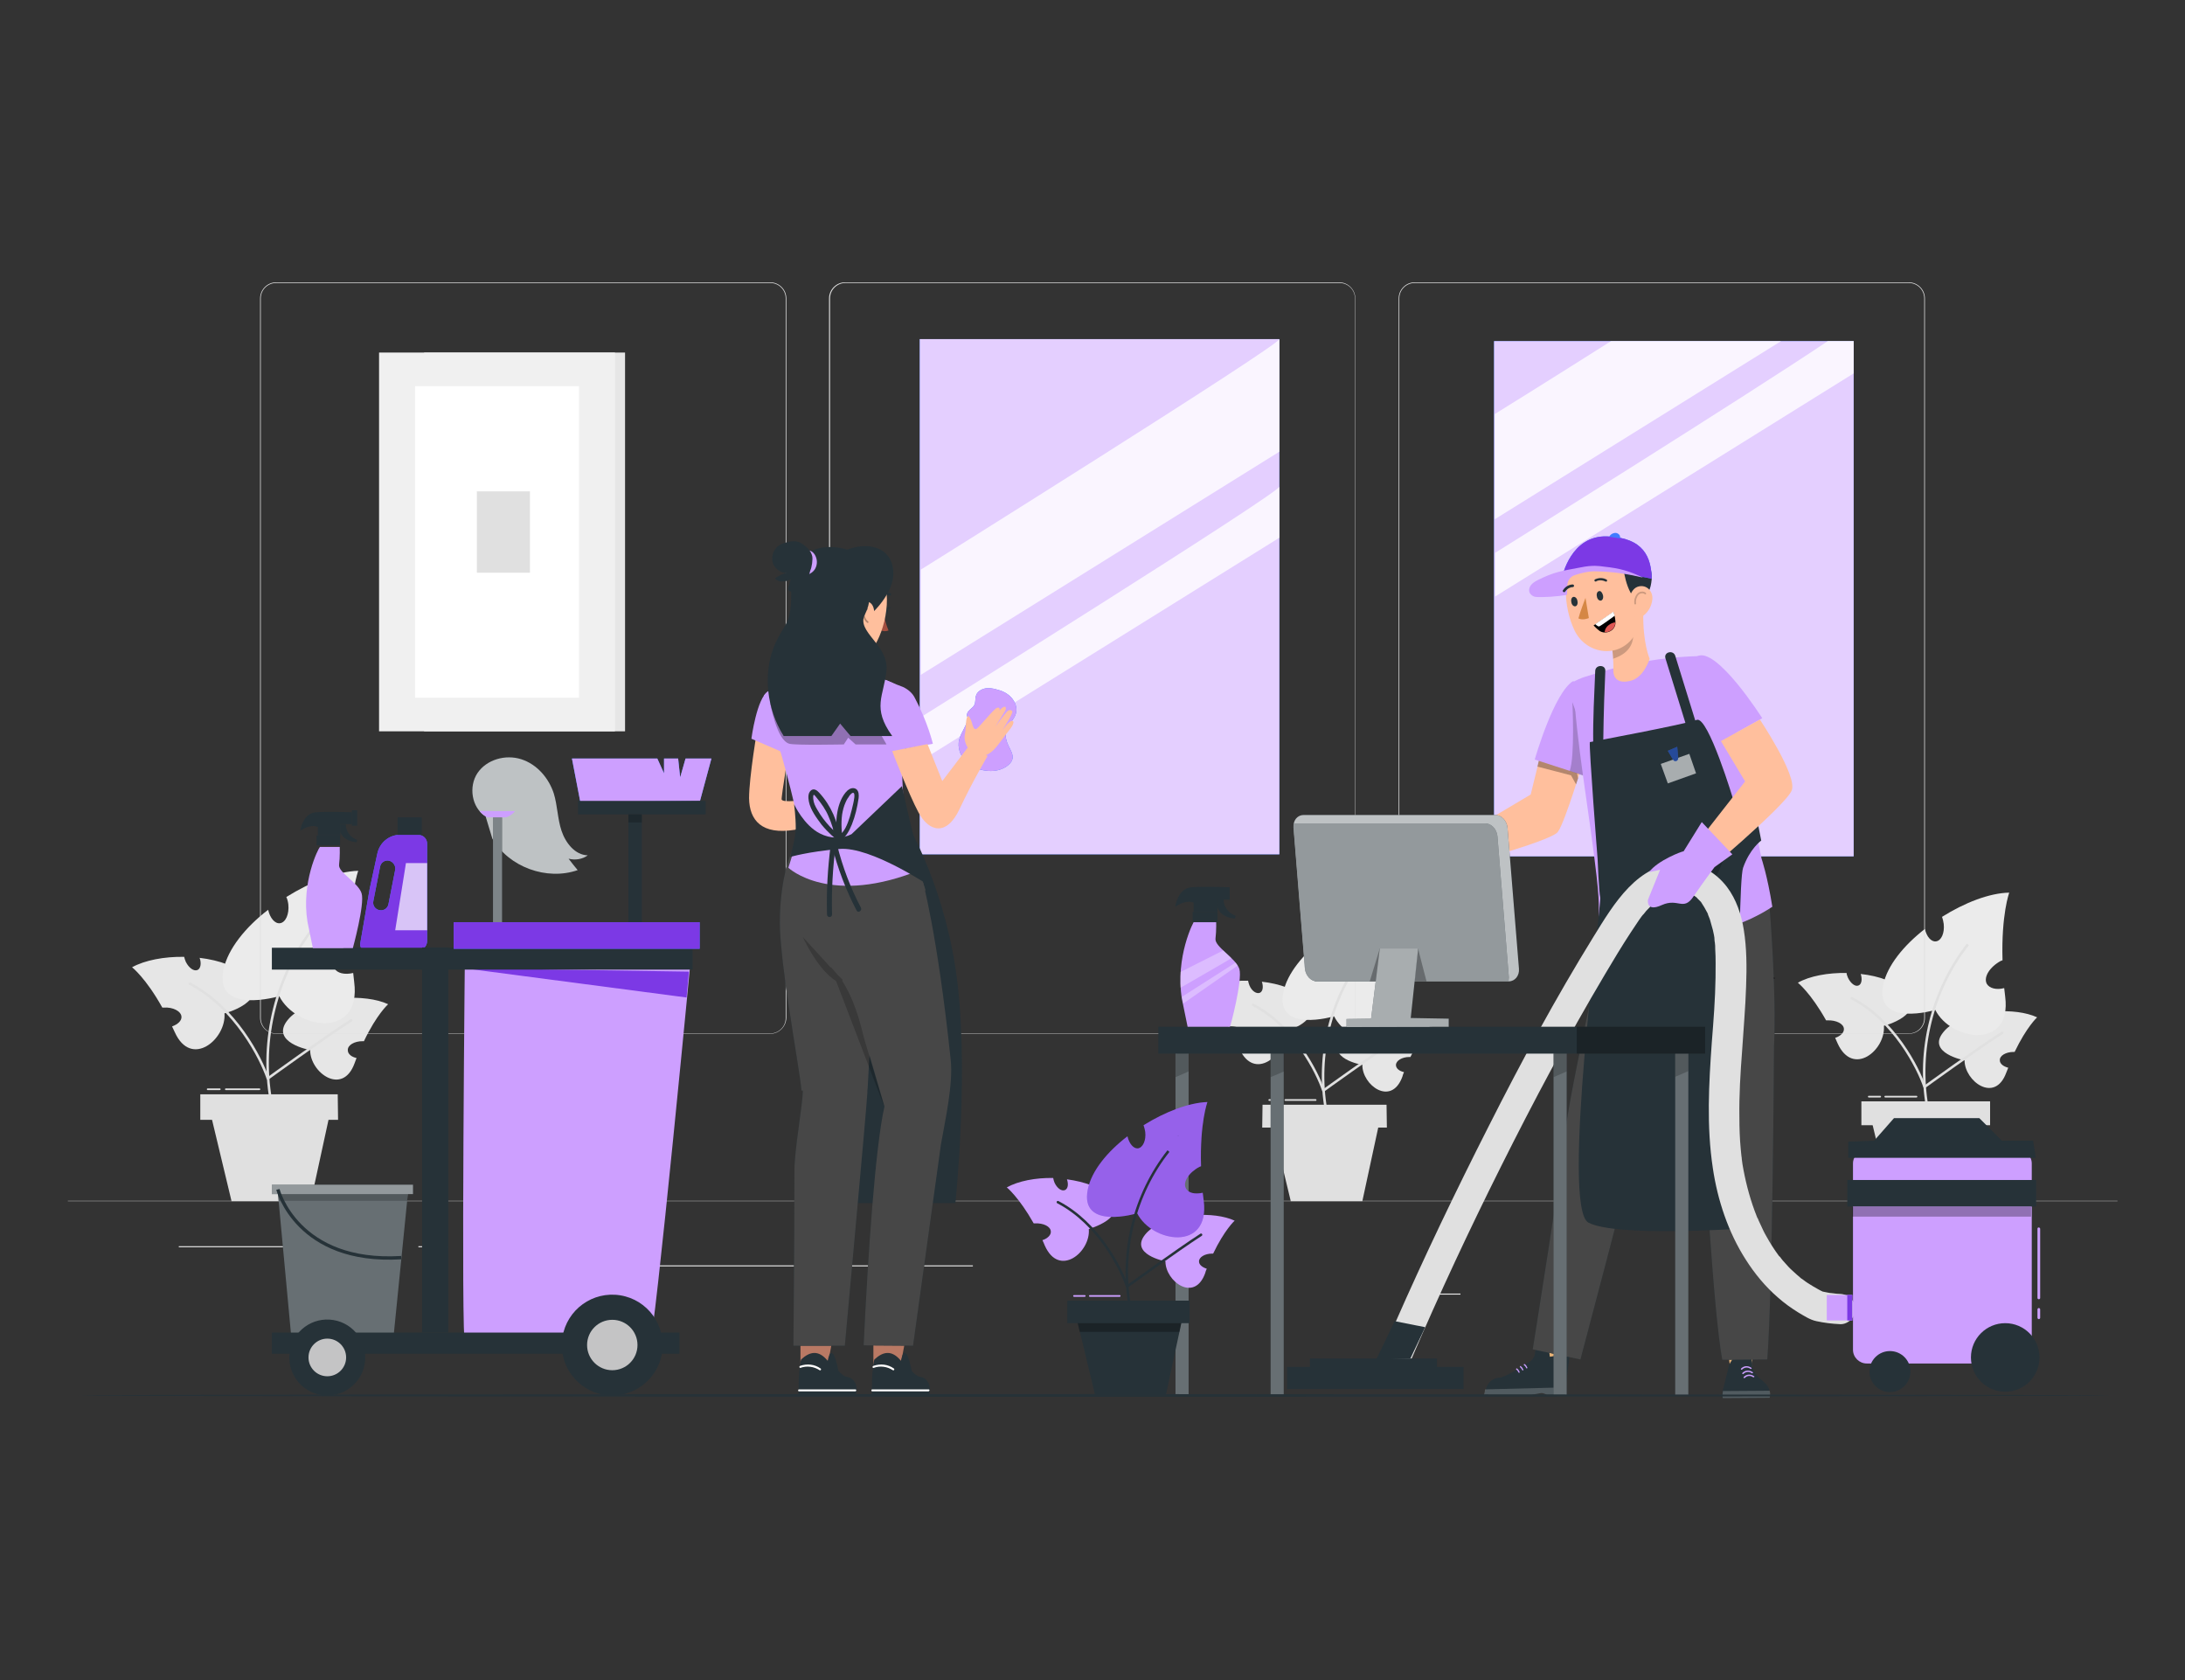 <svg xmlns="http://www.w3.org/2000/svg" xmlns:xlink="http://www.w3.org/1999/xlink" x="0px" y="0px" viewBox="0 0 650.2 500" style="enable-background:new 0 0 650.2 500;" xml:space="preserve"><rect x="0" y="0" width="650.2" height="500" fill="#333333" stroke="none"/><style type="text/css">	.st0{fill:#F5F5F5;}	.st1{fill:#E0E0E0;}	.st2{fill:#FFFFFF;}	.st3{fill:#EBEBEB;}	.st4{display:none;}	.st5{display:inline;fill:#F5F5F5;}	.st6{fill:#FF725E;}	.st7{fill:#AE7461;}	.st8{fill:#455A64;}	.st9{fill:#263238;}	.st10{fill:#FFBF9D;}	.st11{fill:#474747;}	.st12{fill:#D1D1D1;}	.st13{fill:#FF9A6C;}	.st14{opacity:0.6;}	.st15{fill:#262626;}	.st16{opacity:0.3;}	.st17{fill:#CD9FFF;}	.st18{fill:#ACC9F9;}	.st19{fill:#89AEDC;}	.st20{fill:#556BD0;}	.st21{fill:#364485;}	.st22{fill:#DF947C;}	.st23{fill:#DB6960;}	.st24{fill:#E2988F;}	.st25{fill:#C06358;}	.st26{fill:#28345A;}	.st27{opacity:0.7;}	.st28{fill:#6F83D3;}	.st29{fill:#626E9C;}	.st30{fill:#C4C4C5;}	.st31{fill:#2B2944;}	.st32{fill:#EDEDED;}	.st33{fill:#3E3E6E;}	.st34{clip-path:url(#SVGID_00000110459680723657346400000000589027270485142439_);}	.st35{fill:#7C39E5;}	.st36{fill:#B079F7;}	.st37{opacity:0.5;}	.st38{fill:#686868;}	.st39{fill:#F2F2F2;}	.st40{fill:#C95960;}	.st41{fill:#CACACA;}	.st42{fill:#EFEFEF;}	.st43{fill:#6F4439;}	.st44{fill:#D8D2BB;}	.st45{fill:#1C3034;}	.st46{fill:#E7E3DA;}	.st47{fill:#EAC0BA;}	.st48{fill:#F4D98C;}	.st49{fill:#E6E6E6;}	.st50{fill:#F0F0F0;}	.st51{fill:none;stroke:#E0E0E0;stroke-width:0.75;stroke-miterlimit:10;}	.st52{fill:none;stroke:#E0E0E0;stroke-width:0.75;stroke-linecap:round;stroke-linejoin:round;stroke-miterlimit:10;}	.st53{fill:none;stroke:#E0E0E0;stroke-width:0.5;stroke-linecap:round;stroke-linejoin:round;stroke-miterlimit:10;}	.st54{fill:#407BFF;}	.st55{fill:#E4CFFF;}	.st56{opacity:0.8;fill:#FFFFFF;}	.st57{opacity:0.2;enable-background:new    ;}	.st58{opacity:0.7;enable-background:new    ;}	.st59{opacity:0.4;fill:#FFFFFF;}	.st60{opacity:0.3;fill:#FFFFFF;}	.st61{opacity:0.7;fill:#FFFFFF;enable-background:new    ;}	.st62{fill:none;stroke:#263238;stroke-miterlimit:10;}	.st63{opacity:0.3;fill:none;stroke:#000000;stroke-width:0.25;stroke-linecap:round;stroke-linejoin:round;stroke-miterlimit:10;}	.st64{fill:#E9B376;}	.st65{opacity:0.2;}	.st66{opacity:0.6;fill:#FFFFFF;enable-background:new    ;}	.st67{opacity:0.4;enable-background:new    ;}	.st68{fill:#D58745;}	.st69{opacity:0.2;fill:none;stroke:#000000;stroke-width:0.5;stroke-linecap:round;stroke-linejoin:round;stroke-miterlimit:10;}	.st70{fill:#DE5753;}	.st71{fill:#263238;enable-background:new    ;}	.st72{opacity:0.7;fill:#FFFFFF;}	.st73{opacity:0.5;fill:#FFFFFF;enable-background:new    ;}	.st74{opacity:0.3;fill:#FFFFFF;enable-background:new    ;}	.st75{opacity:0.3;enable-background:new    ;}	.st76{opacity:0.2;fill:#FFFFFF;}	.st77{fill:none;stroke:#263238;stroke-width:0.75;stroke-miterlimit:10;}	.st78{fill:none;stroke:#263238;stroke-width:0.75;stroke-linecap:round;stroke-linejoin:round;stroke-miterlimit:10;}	.st79{fill:none;stroke:#CD9FFF;stroke-width:0.5;stroke-linecap:round;stroke-linejoin:round;stroke-miterlimit:10;}	.st80{fill:#B97964;}	.st81{fill:#A24E3F;}	.st82{opacity:0.3;fill:none;stroke:#000000;stroke-width:0.5;stroke-linecap:round;stroke-linejoin:round;stroke-miterlimit:10;}	.st83{fill:#DA8E76;}	.st84{fill:#363544;}	.st85{fill:none;stroke:#120000;stroke-width:0.75;stroke-miterlimit:10;}	.st86{fill:#120000;}	.st87{fill:none;stroke:#120000;stroke-width:0.5;stroke-miterlimit:10;}	.st88{fill:#C87F68;}	.st89{fill:none;stroke:#D7D3CF;stroke-width:3;stroke-miterlimit:10;}	.st90{fill:#515A72;}	.st91{fill:#495771;}	.st92{fill:#DCE0EE;}</style><g id="Background_Complete"></g><g id="Background_Simple" class="st4"></g><g id="Floor"></g><g id="Cleaning_Trolley"></g><g id="Picture_2"></g><g id="Picture_1"></g><g id="Character_2"></g><g id="Character_3"></g><g id="Character_1">	<g>		<g>			<rect x="126.2" y="104.9" class="st49" width="59.8" height="112.7"></rect>			<rect x="112.8" y="104.9" class="st50" width="70.2" height="112.7"></rect>			<rect x="123.5" y="114.9" class="st2" width="48.8" height="92.7"></rect>			<rect x="141.9" y="146.2" class="st1" width="15.8" height="24.2"></rect>		</g>		<g>			<g>				<path class="st49" d="M85.6,303.5c2.4-3,7.1-4.9,12.2-5.9c-0.4,1.5-0.1,2.8,0.8,3.1c1,0.4,2.3-0.7,2.9-2.3      c0.2-0.5,0.3-0.9,0.3-1.4c5.1-0.4,10.3,0.2,13.7,1.8c0,0-3.4,3-7.2,11c-0.1,0-0.2,0-0.4,0c-2.5,0-4.5,1.2-4.4,2.7      c0,1.1,1.1,2,2.6,2.3c-0.2,0.5-0.4,1-0.6,1.6c-3.6,9.8-13.3,2.7-13.2-4C92.3,312.5,80.2,310.2,85.6,303.5z"></path>				<g>					<path class="st49" d="M73.7,290.8c-3-3.2-8.4-5.1-14.3-5.8c0.6,1.6,0.3,3.2-0.6,3.6c-1.1,0.5-2.6-0.6-3.5-2.4       c-0.2-0.5-0.4-1-0.5-1.5c-5.9-0.1-11.7,1-15.5,3.1c0,0,4.1,3.2,9,12c0.1,0,0.3,0,0.4,0c2.8-0.2,5.2,1.1,5.3,2.7       c0.1,1.2-1.1,2.3-2.8,2.9c0.3,0.6,0.5,1.1,0.8,1.7c4.9,10.9,15.4,2.1,14.8-5.6C66.7,301.6,80.4,298,73.7,290.8z"></path>					<g>						<g>							<g>								<path class="st3" d="M66.5,288.5c1.3-6.1,6.5-12.6,13.3-17.8c0.5,2.4,2,4.2,3.5,4c1.7-0.2,2.8-2.7,2.5-5.6          c-0.1-0.8-0.3-1.6-0.6-2.2c7.2-4.5,15.1-7.6,21.4-7.8c0,0-2.6,7-2.1,21.5c-0.2,0.1-0.3,0.2-0.5,0.3          c-3.6,1.9-5.6,5.1-4.5,7.2c0.8,1.5,3.1,2,5.6,1.4c0.1,0.9,0.2,1.8,0.3,2.7c2.2,17.1-17.3,14.1-22.3,4.2          C83.1,296.4,63.7,302.2,66.5,288.5z"></path>							</g>						</g>					</g>					<path class="st51" d="M80.6,327.4c-3.2-18,1.6-37.4,13-51.8"></path>					<path class="st52" d="M56.5,292.7c13.6,7.1,21.2,22.3,23.2,28.2c0,0,16.7-12.1,24.8-17.3"></path>					<g>						<polygon class="st1" points="100.6,333.2 59.6,333.2 59.6,325.6 100.5,325.6       "></polygon>						<polygon class="st1" points="62.5,330.7 68.9,357.4 92.5,357.4 98.3,330.7       "></polygon>					</g>				</g>			</g>			<path class="st53" d="M61.8,324.1c1.2,0,2.4,0,3.6,0"></path>			<path class="st53" d="M67.2,324.1c3.3,0,6.7,0,10,0"></path>		</g>		<g>			<g>				<path class="st49" d="M399.2,308.8c2.2-2.7,6.4-4.5,11-5.3c-0.4,1.3-0.1,2.5,0.7,2.8c0.9,0.3,2-0.6,2.6-2.1      c0.2-0.4,0.2-0.8,0.3-1.2c4.6-0.4,9.3,0.2,12.4,1.6c0,0-3,2.7-6.5,9.9c-0.1,0-0.2,0-0.3,0c-2.2,0-4,1.1-4,2.4c0,1,1,1.8,2.4,2.1      c-0.2,0.5-0.4,0.9-0.5,1.4c-3.3,8.9-12,2.5-11.9-3.6C405.2,316.9,394.3,314.8,399.2,308.8z"></path>				<g>					<path class="st49" d="M388.4,297.3c-2.7-2.9-7.6-4.6-12.9-5.2c0.5,1.5,0.3,2.9-0.6,3.3c-1,0.4-2.4-0.5-3.1-2.2       c-0.2-0.5-0.3-0.9-0.4-1.4c-5.3-0.1-10.6,0.9-14,2.8c0,0,3.7,2.9,8.1,10.8c0.1,0,0.2,0,0.4,0c2.5-0.1,4.7,1,4.7,2.4       c0.1,1.1-1,2.1-2.5,2.6c0.2,0.5,0.5,1,0.7,1.6c4.4,9.9,13.9,1.9,13.3-5C382.1,307,394.4,303.8,388.4,297.3z"></path>					<g>						<g>							<g>								<path class="st3" d="M381.9,295.2c1.1-5.5,5.9-11.3,12-16.1c0.5,2.2,1.8,3.8,3.2,3.6c1.5-0.2,2.5-2.4,2.2-5          c-0.1-0.7-0.3-1.4-0.5-2c6.5-4.1,13.7-6.8,19.3-7c0,0-2.4,6.3-1.9,19.4c-0.2,0.1-0.3,0.1-0.5,0.2c-3.2,1.7-5,4.6-4,6.5          c0.7,1.4,2.8,1.8,5.1,1.3c0.1,0.8,0.2,1.6,0.3,2.5c1.9,15.4-15.7,12.7-20.1,3.8C396.9,302.4,379.4,307.6,381.9,295.2z"></path>							</g>						</g>					</g>					<path class="st51" d="M394.6,330.3c-2.9-16.3,1.4-33.8,11.7-46.7"></path>					<path class="st52" d="M372.9,299c12.3,6.4,19.1,20.1,20.9,25.5c0,0,15.1-10.9,22.4-15.6"></path>					<g>						<polygon class="st1" points="412.7,335.5 375.6,335.5 375.7,328.7 412.6,328.7       "></polygon>						<polygon class="st1" points="378.3,333.3 384.1,357.4 405.4,357.4 410.6,333.3       "></polygon>					</g>				</g>			</g>			<path class="st53" d="M377.7,327.3c1.1,0,2.2,0,3.3,0"></path>			<path class="st53" d="M382.5,327.3c3,0,6,0,9,0"></path>		</g>		<g>			<g>				<path class="st49" d="M578.3,307.1c2.2-2.8,6.6-4.6,11.4-5.5c-0.4,1.4-0.1,2.6,0.7,2.9c0.9,0.3,2.1-0.6,2.7-2.2      c0.2-0.4,0.3-0.9,0.3-1.3c4.8-0.4,9.6,0.2,12.8,1.7c0,0-3.1,2.8-6.7,10.3c-0.1,0-0.2,0-0.3,0c-2.3,0-4.2,1.1-4.1,2.5      c0,1,1,1.8,2.5,2.2c-0.2,0.5-0.4,1-0.6,1.5c-3.4,9.2-12.4,2.5-12.4-3.7C584.5,315.5,573.2,313.3,578.3,307.1z"></path>				<g>					<path class="st49" d="M567.1,295.2c-2.8-3-7.9-4.8-13.4-5.4c0.5,1.5,0.3,3-0.6,3.4c-1,0.5-2.4-0.6-3.2-2.3       c-0.2-0.5-0.4-1-0.4-1.4c-5.5-0.1-11,0.9-14.5,2.9c0,0,3.8,3,8.4,11.2c0.1,0,0.2,0,0.4,0c2.6-0.1,4.8,1,4.9,2.5       c0.1,1.1-1,2.2-2.6,2.7c0.2,0.5,0.5,1.1,0.7,1.6c4.6,10.2,14.4,2,13.8-5.2C560.6,305.3,573.3,301.9,567.1,295.2z"></path>					<g>						<g>							<g>								<path class="st3" d="M560.4,293c1.2-5.7,6.1-11.7,12.4-16.6c0.5,2.3,1.9,3.9,3.3,3.7c1.6-0.2,2.6-2.5,2.3-5.2          c-0.1-0.8-0.3-1.5-0.5-2.1c6.7-4.2,14.1-7.1,20-7.2c0,0-2.4,6.5-2,20.1c-0.2,0.1-0.3,0.2-0.5,0.2c-3.3,1.8-5.2,4.8-4.2,6.8          c0.8,1.4,2.9,1.9,5.2,1.3c0.1,0.8,0.2,1.7,0.3,2.6c2,15.9-16.2,13.1-20.8,3.9C575.9,300.5,557.8,305.9,560.4,293z"></path>							</g>						</g>					</g>					<path class="st51" d="M573.5,329.4c-3-16.9,1.5-34.9,12.1-48.4"></path>					<path class="st52" d="M551,297c12.7,6.6,19.8,20.8,21.7,26.4c0,0,15.6-11.3,23.1-16.1"></path>					<g>						<polygon class="st1" points="592.2,334.8 553.9,334.8 553.9,327.7 592.2,327.7       "></polygon>						<polygon class="st1" points="556.7,332.5 562.7,357.4 584.7,357.4 590.1,332.5       "></polygon>					</g>				</g>			</g>			<path class="st53" d="M556.1,326.3c1.1,0,2.3,0,3.4,0"></path>			<path class="st53" d="M561,326.3c3.1,0,6.2,0,9.3,0"></path>		</g>		<g>			<g>				<g>					<g>						<g>							<g>								<path class="st1" d="M568,307.6H421c-2.6,0-4.8-2.1-4.8-4.8V88.8c0-2.6,2.1-4.8,4.8-4.8h147c2.6,0,4.8,2.1,4.8,4.8v214.1          C572.8,305.5,570.7,307.6,568,307.6z M421,84.2c-2.5,0-4.6,2-4.6,4.6v214.1c0,2.5,2,4.6,4.6,4.6h147c2.5,0,4.6-2,4.6-4.6          V88.8c0-2.5-2-4.6-4.6-4.6H421z"></path>							</g>						</g>						<g>							<g>								<path class="st1" d="M398.5,307.6h-147c-2.6,0-4.8-2.1-4.8-4.8V88.8c0-2.6,2.1-4.8,4.8-4.8h147c2.6,0,4.8,2.1,4.8,4.8v214.1          C403.3,305.5,401.2,307.6,398.5,307.6z M251.6,84.2c-2.5,0-4.6,2-4.6,4.6v214.1c0,2.5,2,4.6,4.6,4.6h147          c2.5,0,4.6-2,4.6-4.6V88.8c0-2.5-2-4.6-4.6-4.6H251.6z"></path>							</g>						</g>					</g>					<g>						<g>							<g>								<path class="st1" d="M229.2,307.6h-147c-2.6,0-4.8-2.1-4.8-4.8V88.8c0-2.6,2.1-4.8,4.8-4.8h147c2.6,0,4.8,2.1,4.8,4.8v214.1          C233.9,305.5,231.8,307.6,229.2,307.6z M82.2,84.2c-2.5,0-4.6,2-4.6,4.6v214.1c0,2.5,2,4.6,4.6,4.6h147c2.5,0,4.6-2,4.6-4.6          V88.8c0-2.5-2-4.6-4.6-4.6H82.2z"></path>							</g>						</g>					</g>				</g>				<g>					<g>						<rect x="20.2" y="357.3" class="st1" width="609.9" height="0.1"></rect>					</g>				</g>			</g>			<g>				<rect x="551.7" y="381.2" class="st3" width="45.3" height="0.3"></rect>				<rect x="422.7" y="384.9" class="st3" width="11.9" height="0.3"></rect>				<rect x="53.2" y="370.8" class="st3" width="59.1" height="0.3"></rect>				<rect x="124.5" y="370.8" class="st3" width="8.7" height="0.3"></rect>				<rect x="161.3" y="376.5" class="st3" width="128.2" height="0.3"></rect>			</g>		</g>		<g>			<rect x="444.6" y="101.5" class="st54" width="107" height="153.3"></rect>			<rect x="444.6" y="101.5" class="st55" width="107" height="153.3"></rect>			<path class="st56" d="M479.4,101.5c-19.1,12.1-34.6,21.7-34.6,21.7v31.3l85.2-53H479.4z"></path>			<path class="st56" d="M551.5,101.5h-7.6c-24.4,16.4-99,63-99,63v13l106.7-66.4V101.5z"></path>		</g>		<g>			<rect x="273.7" y="100.9" class="st54" width="107" height="153.3"></rect>			<rect x="273.7" y="100.9" class="st55" width="107" height="153.3"></rect>			<path class="st56" d="M380.7,100.9c0,1.9-106.7,68.6-106.7,68.6v31.3l106.7-66.4V100.9z"></path>			<path class="st56" d="M380.7,144.8c0,1.9-106.7,68.6-106.7,68.6v13L380.7,160V144.8z"></path>		</g>		<g>			<g>				<g>					<polygon class="st54" points="172.7,238.7 170.2,225.7 195.6,225.7 197.6,230.1 197.6,225.7 201.8,225.7 202.4,231.3        204,225.7 211.7,225.7 208.3,238.3      "></polygon>					<polygon class="st17" points="172.7,238.7 170.2,225.7 195.6,225.7 197.6,230.1 197.6,225.7 201.8,225.7 202.4,231.3        204,225.7 211.7,225.7 208.3,238.3      "></polygon>					<g>						<rect x="187" y="242.3" class="st9" width="4" height="51.8"></rect>						<rect x="172" y="238.3" class="st9" width="38" height="4"></rect>					</g>					<rect x="187" y="242.3" class="st57" width="4" height="2.4"></rect>				</g>				<g>					<g>						<path class="st9" d="M174.9,254.5c-3.8-0.1-6.6-3.7-7.8-7.3c-1.2-3.6-1.2-7.5-2.3-11.1c-1.5-4.6-5-8.7-9.7-10.2        c-4.7-1.5-10.3,0.1-13,4.1c-2.7,4-1.8,10.3,2.4,12.9l2,6.6c4.9,8.5,16.2,12.6,25.4,9.4c-0.9-1.1-1.8-2.2-2.7-3.4        C171.1,256,173.3,255.7,174.9,254.5z"></path>					</g>					<g class="st58">						<path class="st2" d="M174.9,254.5c-3.8-0.1-6.6-3.7-7.8-7.3c-1.2-3.6-1.2-7.5-2.3-11.1c-1.5-4.6-5-8.7-9.7-10.2        c-4.7-1.5-10.3,0.1-13,4.1c-2.7,4-1.8,10.3,2.4,12.9l2,6.6c4.9,8.5,16.2,12.6,25.4,9.4c-0.9-1.1-1.8-2.2-2.7-3.4        C171.1,256,173.3,255.7,174.9,254.5z"></path>					</g>					<rect x="146.7" y="243.2" class="st9" width="2.7" height="80.3"></rect>					<rect x="146.7" y="243.2" class="st59" width="2.7" height="80.3"></rect>					<path class="st17" d="M145.1,243.2c0,0-1.5-0.6-2.4-1.9c0,0,10.9,0.1,10.7,0s-1,1.5-3,1.9H145.1z"></path>				</g>			</g>			<g>				<path class="st54" d="M124.6,248.4c-1.5,0-3.6,0-5.6,0c-3.2,0-6,2.3-6.7,5.5l-2.3,10.6l-2.8,16.2c-0.2,1.1,0.6,2.1,1.7,2.1h15.4      c1.5,0,2.8-1.2,2.8-2.8l0-29C127.1,249.6,126,248.5,124.6,248.4z M117.6,258.8l-2,10.2c-0.2,1.2-1.4,2.1-2.7,1.8      c-1.2-0.2-2.1-1.4-1.8-2.7l2-10.2c0.2-1.2,1.4-2.1,2.7-1.8C117,256.4,117.8,257.6,117.6,258.8z"></path>				<path class="st35" d="M124.6,248.4c-1.5,0-3.6,0-5.6,0c-3.2,0-6,2.3-6.7,5.5l-2.3,10.6l-2.8,16.2c-0.2,1.1,0.6,2.1,1.7,2.1h15.4      c1.5,0,2.8-1.2,2.8-2.8l0-29C127.1,249.6,126,248.5,124.6,248.4z M117.6,258.8l-2,10.2c-0.2,1.2-1.4,2.1-2.7,1.8      c-1.2-0.2-2.1-1.4-1.8-2.7l2-10.2c0.2-1.2,1.4-2.1,2.7-1.8C117,256.4,117.8,257.6,117.6,258.8z"></path>				<rect x="118.3" y="243.2" class="st9" width="7.2" height="5.2"></rect>			</g>			<path class="st17" d="M138.4,399.9c-1.3,0.6,0-122.3,0-122.3h67.9c0,0-11.7,123.3-13,122.3C192.1,398.8,138.4,399.9,138.4,399.9z     "></path>			<polygon class="st35" points="138.1,288.1 204.3,296.8 205,289.1    "></polygon>			<g>				<polygon class="st9" points="86.6,397 82.5,352.9 121.6,352.9 117.2,396.8     "></polygon>				<polygon class="st60" points="86.6,397 82.5,352.9 121.6,352.9 117.2,396.8     "></polygon>				<rect x="80.9" y="352.5" class="st9" width="42" height="2.8"></rect>			</g>			<rect x="80.9" y="396.5" class="st9" width="121.3" height="6.3"></rect>			<rect x="125.6" y="281.9" class="st9" width="7.8" height="114.6"></rect>			<rect x="80.9" y="282" class="st9" width="125.2" height="6.5"></rect>							<ellipse transform="matrix(0.16 -0.987 0.987 0.16 -316.943 435.41)" class="st9" cx="97.4" cy="404" rx="11.3" ry="11.3"></ellipse>			<circle class="st30" cx="97.4" cy="403.9" r="5.6"></circle>							<ellipse transform="matrix(0.16 -0.987 0.987 0.16 -242.069 516.003)" class="st9" cx="182.2" cy="400.3" rx="15" ry="15"></ellipse>			<circle class="st30" cx="182.2" cy="400.2" r="7.5"></circle>			<g>				<rect x="104.7" y="241.1" class="st9" width="1.6" height="4.6"></rect>				<g>					<path class="st17" d="M107.6,265.8c-1-3.2-7-6.2-6.7-8.5c0.3-2.3,0.2-5.3,0.2-5.3h-5.9c-0.5,0.5-5.6,10.5-3.7,22.3l1.6,7.8H105       C105,282.1,108.6,269,107.6,265.8z"></path>					<rect x="94.2" y="248.6" class="st9" width="7" height="2.9"></rect>					<path class="st9" d="M89.3,247.2c0,0,0.8-5.2,4.6-5.5c3.8-0.3,10.8,0,10.8,0v3.5h-3.4v3.4h-6.7v-2.5       C94.5,246.1,92.8,244.9,89.3,247.2z"></path>					<path class="st9" d="M101.2,247.3c0,0,0.5,2.9,4.9,3.3l0.2-0.7c0,0-3.3-1-3.4-4.6h-1.7V247.3z"></path>				</g>			</g>			<g>				<rect x="135" y="274.4" class="st54" width="73.2" height="7.9"></rect>				<rect x="135" y="274.4" class="st35" width="73.2" height="7.9"></rect>			</g>			<polygon class="st57" points="82.9,357.3 82.7,355.3 121.2,355.3 121.2,357.3    "></polygon>			<polygon class="st61" points="127.1,256.8 120.8,256.8 117.6,276.8 127.1,276.8    "></polygon>			<g class="st37">				<rect x="80.9" y="352.5" class="st2" width="42" height="2.8"></rect>			</g>			<path class="st62" d="M82.7,353.9c0,0,5.7,22.2,36.7,20.3"></path>		</g>		<g>			<g>				<g>					<path class="st10" d="M458.9,222.5l-3.4,13.9l-28.6,17l2.1,5.6c0,0,32.5-8.5,34.6-11.5c2.2-3,8-22.5,8-22.5L458.9,222.5z"></path>					<polygon class="st16" points="458,225.9 457.5,228.1 467.5,230.7 469,233.4 469.6,231.6 468.7,227      "></polygon>					<g>						<g>							<g>								<g>									<g>										<g>											<g>												<path class="st54" d="M433.5,251.1c0,0-1.5-2.3-3.7-2.8c-2.2-0.5-3.9-1.5-5.6-1.7c-1.7-0.3-0.2,1.5,0.8,2.3              c1,0.8,2.1,1.6,1.4,2.3c-0.7,0.6-8.7,2.5-9.5,3.5c-0.9,1,0.5,1.1,0.5,1.1s-1.9,0.5-1.9,1.3c0,0.2,0.3,0.7,1.2,0.6              c2-0.2,6.3-0.8,6.3-0.8c-0.2,0-5.5,1.2-6.2,1.5c-1,0.4-1.3,1-1,1.6c0.3,0.8,6.9-0.4,7.2-0.3c0,0-3.8,0.6-4.2,1.6              c-0.4,1.1,2,0.8,4.1,0.2c1.9-0.6,5.8-1.2,7.7-1.9c2.3-0.9,3.7-2.1,3.8-4.4C434.4,252.7,433.5,251.1,433.5,251.1z"></path>											</g>										</g>									</g>								</g>							</g>						</g>						<path class="st63" d="M417.7,255.5c1.5-0.4,3.1-0.6,4.7-0.9"></path>						<path class="st63" d="M424.5,259.3c-1-1.8-1.4-3.9-1.2-6"></path>					</g>				</g>				<polyline class="st54" points="431.3,250.1 438.1,246.1 441.3,256.4 431.3,258.5 432.6,254 431.1,250.2     "></polyline>			</g>			<g>				<g>					<g>						<g>							<g>								<polygon class="st64" points="471.3,390 465,407.6 459.1,405.8 460.9,387.2         "></polygon>							</g>						</g>					</g>				</g>				<g>					<g>						<g>							<g>								<g>									<g>										<g>											<g>												<g>													<g>														<g>															<g>																<path class="st9" d="M465.9,412.8L465.9,412.8c-0.1,1.3-0.2,2.2-0.2,2.2l-5.3,0c0,0-1.1-0.6-1.7-0.5                  c-0.6,0.1-2.8,0.5-2.8,0.5l-14.2,0c0.1-0.6,0.3-1.1,0.4-1.6c0.2-0.6,0.4-1.1,0.7-1.5c0.9-1.4,2.1-1.9,3.4-2                  c2-0.1,8.2-4.3,8.2-4.3s2.3-0.8,2.4-3.2c0-0.9,1.4-2,2-2.1c1.3-0.2,2,0.6,2.2,1.9l0.2,1.5l3-0.5c0,0,3-1.5,2.9-0.1"></path>															</g>														</g>													</g>												</g>											</g>										</g>										<g class="st65">											<path class="st2" d="M441.6,415l14.2,0c0,0,2.2-0.4,2.8-0.5c0.6-0.1,1.7,0.5,1.7,0.5l5.3,0c0,0,0.1-0.9,0.2-2.2             l-23.9,0.6C441.9,413.9,441.8,414.4,441.6,415z"></path>										</g>										<g>											<g>												<g>													<g>														<path class="st17" d="M451.2,407.2c0.1-0.1,0.2-0.1,0.2,0c0.4,0.2,0.6,0.6,0.8,1c0.1,0.2-0.2,0.4-0.3,0.2                c-0.2-0.4-0.4-0.7-0.7-0.9C451.1,407.4,451.1,407.3,451.2,407.2C451.2,407.2,451.2,407.2,451.2,407.2z"></path>													</g>												</g>											</g>										</g>										<g>											<g>												<g>													<g>														<path class="st17" d="M452.3,406.5c0.1-0.1,0.2-0.1,0.2,0c0.4,0.2,0.6,0.6,0.8,1c0.1,0.2-0.2,0.4-0.3,0.2                c-0.2-0.4-0.4-0.7-0.7-0.9C452.3,406.7,452.3,406.6,452.3,406.5C452.3,406.5,452.3,406.5,452.3,406.5z"></path>													</g>												</g>											</g>										</g>										<g>											<g>												<g>													<g>														<path class="st17" d="M453.5,405.9c0.1-0.1,0.2-0.1,0.2,0c0.4,0.2,0.6,0.6,0.8,1c0.1,0.2-0.2,0.4-0.3,0.2                c-0.2-0.4-0.4-0.7-0.7-0.9C453.4,406.1,453.4,406,453.5,405.9C453.5,405.9,453.5,405.9,453.5,405.9z"></path>													</g>												</g>											</g>										</g>									</g>								</g>							</g>						</g>					</g>				</g>			</g>			<g>				<g>					<g>						<g>							<g>								<polygon class="st64" points="512.1,388.1 514.9,407.1 521.2,407.4 523,389         "></polygon>							</g>						</g>					</g>				</g>				<g>					<g>						<g>							<path class="st9" d="M526.5,415.9l-13.9,0.1c0,0-0.3-0.6,0-2.1c0.1-0.2,0.1-0.5,0.2-0.8c0,0,0,0,0,0c0.1-0.4,0.3-1,0.4-1.5         c0.6-2.3,1.3-5.4,1.3-5.4s2.3-5,5-3.8c2.4,1.1,1.9,4.2,1.9,4.2s0.3,1.8,2.1,3.4c1.1,1,2.2,1.7,2.8,3c0.1,0.2,0.2,0.5,0.2,0.7         c0,0,0,0.1,0,0.1C526.7,414.3,526.7,415,526.5,415.9z"></path>						</g>					</g>				</g>				<g class="st65">					<path class="st2" d="M512.7,413.9c-0.3,1.6,0,2.1,0,2.1l13.9-0.1c0.2-0.8,0.2-1.5,0-2.1L512.7,413.9z"></path>				</g>				<g>					<g>						<g>							<g>								<path class="st17" d="M520.9,407.3c-0.8-0.6-1.8-0.5-2.5,0.2c-0.2,0.2-0.5-0.1-0.3-0.3c0.9-0.9,2.1-0.9,3.1-0.2          C521.4,407.2,521.1,407.4,520.9,407.3L520.9,407.3z"></path>							</g>						</g>					</g>				</g>				<g>					<g>						<g>							<g>								<path class="st17" d="M521.3,408.6c-0.8-0.6-1.8-0.5-2.5,0.2c-0.2,0.2-0.5-0.1-0.3-0.3c0.9-0.9,2.1-0.9,3.1-0.2          C521.8,408.4,521.5,408.7,521.3,408.6L521.3,408.6z"></path>							</g>						</g>					</g>				</g>				<g>					<g>						<g>							<g>								<path class="st17" d="M521.7,409.8c-0.8-0.6-1.8-0.5-2.5,0.2c-0.2,0.2-0.5-0.1-0.3-0.3c0.9-0.9,2.1-0.9,3.1-0.2          C522.2,409.6,521.9,409.9,521.7,409.8L521.7,409.8z"></path>							</g>						</g>					</g>				</g>			</g>			<g>				<g>					<g>						<path class="st9" d="M526.6,270.1l-29.1,0.5l-18.3-0.4c0,0-12.3,55.5-13.3,65.9c-1,10.4-9.8,65.4-9.8,65.4l14.2,3        c0,0,15.6-58.8,16.7-64.5c1-4.9,11.9-36.5,14.7-44.6c0.3,1.6,0.6,3.3,0.9,4.9c0.8,7.4,3.4,30.9,4.5,39.7c0,0,2.7,50,5.4,64.6        l13.4-0.1c1.6-20.7,2-93.2,2-93.2l0,0C528.7,295.5,526.6,270.1,526.6,270.1z"></path>					</g>				</g>				<g class="st37">					<path d="M486.8,278.4c-1.6,5.6-6.1,10.1-11.7,11.8c-0.3,0.1-0.2,0.6,0.1,0.5c5.8-1.7,10.4-6.4,12.1-12.2       C487.4,278.2,486.9,278.1,486.8,278.4L486.8,278.4z"></path>					<path d="M502,278.3c-0.3,4.9-0.6,9.8-0.8,14.7c0,0.3-0.5,0.3-0.5,0c0.1-2.5,0.3-5,0.4-7.5c-1.2,0.9-2.6-0.2-3-1.4       c-0.7-2-0.4-4.4,0-6.4c0.1-0.3,0.5-0.2,0.5,0.1c-0.3,1.4-0.5,2.9-0.4,4.3c0.1,0.7,0.1,1.6,0.5,2.3c0.4,0.8,1.4,1.4,2.2,0.7       c0.1-0.1,0.2-0.1,0.3,0c0.1-2.2,0.3-4.4,0.4-6.7C501.6,278,502.1,278,502,278.3z"></path>					<path d="M516.4,279c0,6.5,5,11.9,11.5,12.3c0.3,0,0.3-0.5,0-0.5c-6.2-0.4-11-5.6-11-11.8C516.9,278.6,516.4,278.7,516.4,279       L516.4,279z"></path>				</g>				<g>					<g>						<path class="st11" d="M526.6,270.1l-29.1,0.5l-18.3-0.4c0,0-12.3,55.5-13.3,65.9c-1,10.4-9.8,65.4-9.8,65.4l14.2,3        c0,0,15.6-58.8,16.7-64.5c1-4.9,11.9-36.5,14.7-44.6c0.3,1.6,0.6,3.3,0.9,4.9c0.8,7.4,3.4,30.9,4.5,39.7c0,0,2.7,50,5.4,64.6        l13.4-0.1c1.6-20.7,2-93.2,2-93.2l0,0C528.7,295.5,526.6,270.1,526.6,270.1z"></path>					</g>				</g>			</g>			<path class="st17" d="M468.2,202.6c-5.8,3.4-11.5,23.4-11.5,23.4l17.6,5.7l5.6-11.7L468.2,202.6z"></path>			<path class="st57" d="M472,219.4l-0.9,11.4l-4-1.4c1.6-4.4,0.8-20.5,0.8-20.5S470.5,216.5,472,219.4z"></path>			<g id="freepik--group--inject-124_00000006693355082606306160000004963946775558344110_">				<path class="st17" d="M505,195.3c-3.3,2.5-7,8.1-4.1,14.2c2.1,4.3,8.2,12.8,8.2,12.8l15.3-8.6      C524.4,213.7,510.7,192.1,505,195.3z"></path>			</g>			<g>				<path class="st17" d="M471.6,201.4c4.1-1.2,16.6-5.8,34.4-6.2l9.4,17.3l8.8,43c0,0,1.7,4.9,3.2,14.3      c-16.3,10.8-38.6,10.6-51.5,6.1c-0.5-5.6,0.4-4.5-0.8-15.2c-2.1-18.8-6.2-40.5-6.9-57.7C468.3,202.6,471.2,201.5,471.6,201.4z"></path>			</g>			<g>				<path class="st9" d="M473.1,220.8c-0.3,1.6,2.3,34.7,2.3,34.7s0.4,10,0.8,11.6c0.4,1.6-11.8,92.4-3.5,96.7s44.8,1.8,44.8,1.8      s-0.8-101.7,1.2-107.4c2-5.7,5.4-8.1,5.4-8.1l-2.4-12.1l-5.8,0.3c0,0-7.6-25.4-11-24.1C501.5,215.5,473.1,220.8,473.1,220.8z"></path>				<g>					<g>						<path class="st9" d="M474.4,221.8c0.4,0,0.8,0,1.3,0c0.8-0.4,1.3-0.3,1.4,0.3c0,0,0,0,0,0c-0.1-0.1,0,0.3,0,0.2        c0-0.2,0-0.4,0-0.6c0-0.6,0-1.2,0-1.8c0-1.9,0.1-3.7,0.1-5.6c0.1-4,0.2-8,0.4-12c0-0.9,0.1-1.8,0.1-2.7c0.1-1.9-2.9-1.9-3,0        c-0.3,7.1-0.7,14.3-0.6,21.4c0,0.6,0,1.2,0.1,1.8c0.4,1.4,2,1.6,2.8,0.5C478.1,221.7,475.5,220.2,474.4,221.8L474.4,221.8z"></path>					</g>				</g>				<g>					<g>						<path class="st9" d="M505.8,218.7c-2.4-7.9-4.9-15.7-7.3-23.6c-0.6-1.8-3.5-1.1-2.9,0.8c2.4,7.9,4.9,15.7,7.3,23.6        C503.5,221.3,506.4,220.5,505.8,218.7L505.8,218.7z"></path>					</g>				</g>				<g>					<polyline class="st66" points="494.2,227.3 502.7,224.3 504.7,230.1 496.3,233.1      "></polyline>					<path class="st54" d="M496.3,223.4l1.6,2.7c0.2,0.3,0.6,0.5,1,0.3l0,0c0.3-0.1,0.5-0.5,0.5-0.8l-0.3-3.4L496.3,223.4z"></path>					<path class="st67" d="M496.3,223.4l1.6,2.7c0.2,0.3,0.6,0.5,1,0.3l0,0c0.3-0.1,0.5-0.5,0.5-0.8l-0.3-3.4L496.3,223.4z"></path>				</g>			</g>			<g class="st57">				<path d="M503.1,267.3c3.7-0.8,6.8-4.8,8.4-8.2c1.6-3.6,3.5-9.6,3.5-9.6c-2.2,2.8-4.4,5.6-6.5,8.4c-1.3,1.7-2.7,3.5-4.4,4.8      c-2.4,1.8-5.4,2.8-8.3,3.5c-3.8,0.9-7.7,1.6-11.6,2C484,268.3,492.9,269.6,503.1,267.3z"></path>			</g>			<path class="st10" d="M523.7,214.1c0,0,11.1,16.6,9.5,21c-1.5,4.4-28.1,26.6-28.1,26.6l-3.8-6.2l18-23l-7.2-12L523.7,214.1z"></path>			<g>				<g>					<g>						<path class="st10" d="M490.9,196c0,0-2.1-4.6-1.9-13.9c0,0-0.5-0.1-0.5-0.1c0-1.3,0.1-2.5,0.2-3.6c0,0,0,0,0,0l-9.9,10.3        c1,2.7,1.4,8.3,1.3,10.7c0,0-0.4,4.5,5,3.2C489.2,201.7,490.9,196,490.9,196z"></path>						<path class="st65" d="M479.6,192.6l6.4-3.3c-0.1,2.3-1.3,5.2-6,6.7C480.1,196,479.9,193.5,479.6,192.6z"></path>					</g>					<g>						<path class="st9" d="M465.5,170.4c-0.7,3.1,0.4,9.2,4.4,6.8C473.9,174.9,466.7,165.1,465.5,170.4z"></path>						<path class="st10" d="M487.4,172.6c1.1,7.7,1.9,12-1.1,16.6c-4.6,7-14.4,5.5-17.8-1.7c-3.1-6.5-4.4-18,2.4-22.5        C477.6,160.7,486.3,164.9,487.4,172.6z"></path>						<path class="st9" d="M486.8,163.4c-1.9-4-12.7-1.9-15.2,0.8c-0.4,0.4,6.5,2.2,6.1,2.2l3.1,0.4c0.4-0.2,1.4,0.1,2.2,1.4        c0,0,0.6,8.3,4.6,10.9c3-2.2,3.6-3.7,3.9-6.7C491.8,168.2,489,165.4,486.8,163.4z"></path>						<path class="st10" d="M491.7,178.3c-0.2,2.1-1.3,3.9-2.7,4.9c-2,1.6-4.1,0-4.3-2.4c-0.3-2.2,0.5-5.7,2.9-6.3        C490,173.9,491.9,175.9,491.7,178.3z"></path>						<path class="st9" d="M477,177.1c0.2,0.8-0.1,1.5-0.6,1.6c-0.5,0.1-1.1-0.4-1.2-1.2c-0.2-0.8,0.1-1.5,0.6-1.6        C476.3,175.7,476.8,176.3,477,177.1z"></path>						<path class="st9" d="M469.4,178.8c0.2,0.8-0.1,1.5-0.6,1.6c-0.5,0.1-1.1-0.4-1.2-1.2c-0.2-0.8,0.1-1.5,0.6-1.6        C468.7,177.5,469.3,178,469.4,178.8z"></path>						<path class="st68" d="M471.8,177.9c0,0-1.7,4.4-2.1,6.1c1.3,0.7,3.1-0.1,3.1-0.1L471.8,177.9z"></path>						<path class="st9" d="M478.1,173c-0.1,0.1-0.2,0.1-0.4,0c-1.5-0.7-2.7-0.1-2.7,0c-0.2,0.1-0.4,0-0.5-0.1        c-0.1-0.2,0-0.4,0.1-0.5c0.1,0,1.6-0.9,3.4,0c0.2,0.1,0.3,0.3,0.2,0.5C478.2,172.9,478.2,173,478.1,173z"></path>					</g>					<path class="st69" d="M489.6,176.6c-0.4-0.4-1.1-0.4-1.6-0.2c-0.5,0.2-0.9,0.7-1.1,1.2c-0.3,0.6-0.4,1.3-0.3,2"></path>				</g>				<g>					<g>						<path d="M480.1,182.1l-5.9,4c0.6,0.6,1.2,1.2,1.9,1.7c0.7,0.4,1.5,0.5,2.3,0.3c1.2-0.3,2.1-1.2,2.3-2.4        C480.8,184.4,480.5,183.2,480.1,182.1z"></path>					</g>					<path class="st2" d="M474.7,185.7c0,0,0.7,0.7,1.1,0.7c0.4,0,4.7-3.2,4.7-3.2l-0.4-1.2L474.7,185.7z"></path>					<path class="st70" d="M477.5,188.1c0,0,0-1.2,1.2-2.1c1.2-0.9,2-0.8,2-0.8s0,1.5-1.2,2.3C478.4,188.3,477.5,188.1,477.5,188.1z       "></path>				</g>				<g>					<path class="st54" d="M464.9,171.6c0,0,2.5-12.4,13.4-12c10.9,0.4,13.1,6.3,13.2,12.6c0,0-10.7-2.3-15.2-2.7       C471.7,169,464.9,171.6,464.9,171.6z"></path>					<path class="st35" d="M464.9,171.6c0,0,2.5-12.4,13.4-12c10.9,0.4,13.1,6.3,13.2,12.6c0,0-10.7-2.3-15.2-2.7       C471.7,169,464.9,171.6,464.9,171.6z"></path>				</g>				<g>					<path class="st17" d="M470.5,168.8c-5.8,1.1-7.9,1.3-12.9,3.8c-0.8,0.4-1.6,0.9-2.1,1.6c-0.5,0.7-0.7,1.8-0.1,2.5       c0.4,0.5,0.9,0.8,1.5,0.9c2.1,0.2,6.6-0.1,9.4-0.6l0.1-2.8c0-1.4,0.9-2.7,2.3-3.1c1.8-0.6,4.2-1.2,6.3-1.1       c4.9,0.1,9.1,0.7,14,1.9c-4.2-2-6.9-2.8-11.7-3.3C475.9,168.4,473.9,168.1,470.5,168.8z"></path>				</g>				<g>					<path class="st54" d="M481.5,158.8c-0.4-0.3-1-0.3-1.5-0.1c-0.5,0.2-0.9,0.5-1.1,1l3.2,0.5C482.2,159.6,482,159.1,481.5,158.8z       "></path>				</g>				<path class="st9" d="M465.4,176.2c-0.1,0-0.1,0-0.2-0.1c-0.2-0.1-0.2-0.3-0.1-0.5c1.1-1.7,2.8-1.7,2.9-1.7      c0.2,0,0.4,0.2,0.4,0.4c0,0.2-0.2,0.4-0.4,0.4c-0.1,0-1.4,0-2.3,1.4C465.6,176.2,465.5,176.2,465.4,176.2z"></path>			</g>			<g>				<g>					<path class="st1" d="M420,404.4c8.3-19.4,17.2-38.4,26.6-57.2c9.7-19.4,19.9-38.6,31-57.3c2.5-4.2,5-8.4,7.7-12.5       c0.8-1.2,1.6-2.4,2.4-3.6c0.3-0.5,0.7-0.9,1-1.4c-0.5,0.7,0.3-0.4,0.4-0.4c0.3-0.3,0.5-0.7,0.8-1c0.9-1,1.8-1.8,2.7-2.7       c1-0.9-0.7,0.4,0.4-0.3c0.2-0.2,0.4-0.3,0.7-0.5c0.6-0.4,1.3-0.8,1.9-1.1c0.2-0.1,1-0.4,0.2-0.1c0.3-0.1,0.5-0.2,0.8-0.3       c0.6-0.2,1.3-0.4,1.9-0.5c0.3-0.1,0.5-0.1,0.8-0.1c-0.9,0.1,0,0,0.2,0c0.3,0,0.7,0,1,0c0.1,0,1.4,0.2,0.4,0       c0.6,0.1,1.2,0.2,1.8,0.4c0.1,0,0.6,0.1,0.6,0.2c-0.2-0.3-0.8-0.4-0.1,0c0.4,0.2,0.8,0.4,1.2,0.7c0.2,0.1,0.4,0.3,0.6,0.4       c0.3,0.2,0.2,0.1-0.3-0.2c0.2,0.1,0.3,0.3,0.4,0.4c0.3,0.3,0.6,0.6,0.9,0.9c0.1,0.1,0.5,0.5,0.5,0.6c0,0-0.6-0.9-0.2-0.2       c0.6,0.9,1.1,1.7,1.6,2.7c0.1,0.2,0.4,0.6,0.4,0.9c0-0.1-0.4-1-0.1-0.2c0.2,0.5,0.4,1,0.6,1.5c0.3,1,0.6,2.1,0.9,3.2       c0.2,1,0.5,2,0.5,3c-0.1-1.3,0,0.5,0.1,0.8c0.1,0.6,0.1,1.2,0.1,1.8c0.2,2.9,0.1,5.8,0.1,8.6c-0.1,6.4-0.6,12.8-1.1,19.1       c-0.9,12.5-1.6,25.1,0.3,37.6c1.4,9.5,4.6,19.1,9.8,27.2c2.6,4.1,5.8,8,9.5,11.2c1.9,1.7,4,3.2,6.1,4.5c1.7,1,3.5,2.2,5.4,2.6       c2.3,0.5,4.7,0.8,7.1,0.9c2.4,0.1,4.6-2.2,4.5-4.5c-0.1-2.5-2-4.4-4.5-4.5c-0.7,0-1.5-0.1-2.2-0.2c-0.3,0-0.6-0.1-1-0.1       c-0.7-0.1,1.1,0.2,0,0c-0.7-0.1-1.3-0.3-2-0.4c-0.7-0.1,1.3,0.6,0.2,0.1c-0.5-0.2-1-0.5-1.4-0.7c-1.1-0.6-2.1-1.2-3.2-1.9       c-0.5-0.3-1-0.7-1.4-1c-0.2-0.1-0.7-0.5,0.1,0.1c-0.2-0.2-0.5-0.4-0.7-0.5c-0.9-0.8-1.9-1.6-2.7-2.4c-0.8-0.7-1.5-1.5-2.2-2.3       c-0.4-0.4-0.8-0.9-1.1-1.3c-0.1-0.2-0.3-0.4-0.4-0.5c-0.6-0.7,0.4,0.6-0.3-0.3c-1.4-1.9-2.6-3.8-3.7-5.8       c-0.6-1-1.1-2.1-1.6-3.2c-0.2-0.5-0.5-1-0.7-1.5c-0.1-0.3-0.2-0.6-0.4-0.8c0.4,1,0-0.1-0.1-0.3c-1.8-4.5-3.1-9.2-4-14       c-0.2-1.1-0.4-2.2-0.5-3.2c-0.2-1.2,0.1,1,0-0.2c0-0.2-0.1-0.5-0.1-0.7c-0.1-0.7-0.1-1.3-0.2-2c-0.3-3.1-0.4-6.3-0.4-9.5       c-0.1-6.5,0.3-13.1,0.8-19.6c0.4-6.5,1-12.9,1.2-19.4c0.2-5.6,0.2-11.3-0.7-16.8c-0.7-4.4-2.2-9-5-12.7       c-3.3-4.3-8.1-7.2-13.7-7.1c-12.9,0-20,12.2-26,21.9c-11.3,18.3-21.5,37.2-31.2,56.4c-9.8,19.3-19.2,38.9-27.9,58.7       c-1,2.2-1.9,4.4-2.8,6.5c-0.9,2.2-0.7,4.9,1.6,6.2C415.8,407,419.1,406.7,420,404.4L420,404.4z"></path>				</g>			</g>			<g>				<path class="st17" d="M600.5,405.7h-45c-2.2,0-4.1-1.8-4.1-4.1v-55.4c0-2.2,1.8-4.1,4.1-4.1h45c2.2,0,4.1,1.8,4.1,4.1v55.4      C604.6,403.9,602.7,405.7,600.5,405.7z"></path>				<rect x="549.7" y="351.1" class="st9" width="56.2" height="7.9"></rect>				<path class="st9" d="M549.9,344.5c0.5,0,55.9,0,55.9,0l-0.8-5.1h-9.3l-6.7-6.7h-25.4l-5.9,6.7l-7.7,0.3V344.5z"></path>				<circle class="st9" cx="596.7" cy="403.9" r="10.2"></circle>				<circle class="st9" cx="562.4" cy="408.1" r="6.1"></circle>				<rect x="543.6" y="385.3" class="st17" width="7.6" height="7.6"></rect>				<rect x="551.2" y="359.1" class="st16" width="53.2" height="2.9"></rect>			</g>			<g>				<rect x="383" y="406.7" class="st9" width="52.5" height="6.6"></rect>				<rect x="389.8" y="404.2" class="st9" width="37.8" height="3.9"></rect>				<path class="st9" d="M409.4,404.6c0.2,0,5.6-11.5,5.6-11.5l9.1,1.8l-4.4,9.3L409.4,404.6z"></path>			</g>			<path class="st17" d="M501,253.3c-0.5,0-7.7,2.7-10.3,6.2l3.3-0.7l-3.6,8.9c0,0-0.7,3.8,4.1,1.6c4.9-2.2,6.4,1.9,9.4-2.5     c3-4.4,6.3-8.8,6.3-8.8l5.3-3.8l-9.1-9.6L501,253.3z"></path>			<rect x="549.7" y="385.3" class="st35" width="1.5" height="7.6"></rect>			<g>				<g>					<path class="st17" d="M606.3,365.6c0,6.9,0,13.7,0,20.6c0,0.5,0.8,0.5,0.8,0c0-6.9,0-13.7,0-20.6       C607,365.1,606.3,365.1,606.3,365.6L606.3,365.6z"></path>				</g>			</g>			<g>				<g>					<path class="st17" d="M606.3,389.6c0,0.8,0,1.7,0,2.5c0,0.2,0.2,0.4,0.4,0.4c0.2,0,0.4-0.2,0.4-0.4c0-0.8,0-1.7,0-2.5       c0-0.2-0.2-0.4-0.4-0.4C606.5,389.2,606.3,389.4,606.3,389.6L606.3,389.6z"></path>				</g>			</g>		</g>		<g>			<g>				<g>					<path class="st71" d="M452,288.2c0.2,2.1-1.2,3.8-3,3.8h-57.1c-1.8,0-3.4-1.7-3.6-3.8l-3.4-42c0-0.4,0-0.8,0.1-1.2       c0.3-1.5,1.5-2.5,2.9-2.5h57.1c1.8,0,3.4,1.7,3.6,3.8L452,288.2z"></path>					<path class="st72" d="M452,288.2c0.2,2.1-1.2,3.8-3,3.8h-57.1c-1.8,0-3.4-1.7-3.6-3.8l-3.4-42c0-0.4,0-0.8,0.1-1.2       c0.3-1.5,1.5-2.5,2.9-2.5h57.1c1.8,0,3.4,1.7,3.6,3.8L452,288.2z"></path>					<path class="st71" d="M448.9,292h-56.9c-1.8,0-3.4-1.7-3.6-3.8l-3.4-42c0-0.4,0-0.8,0.1-1.2H442c1.8,0,3.4,1.7,3.6,3.8l3.4,42       C449,291.2,448.9,291.6,448.9,292z"></path>					<path class="st73" d="M448.9,292h-56.9c-1.8,0-3.4-1.7-3.6-3.8l-3.4-42c0-0.4,0-0.8,0.1-1.2H442c1.8,0,3.4,1.7,3.6,3.8l3.4,42       C449,291.2,448.9,291.6,448.9,292z"></path>					<polygon class="st71" points="410.6,282.2 422,282.2 419.8,302.9 431.1,303.1 431.1,305.5 400.7,305.6 400.7,303.2 408,303.1             "></polygon>				</g>				<path class="st16" d="M422,282.2c0,0.3,2.5,9.8,2.5,9.8H421L422,282.2z"></path>				<polygon class="st16" points="409.4,292 410.6,282.2 407.6,292     "></polygon>			</g>			<g>				<g>					<rect x="378.1" y="306.7" class="st71" width="3.9" height="108.6"></rect>					<rect x="378.1" y="306.7" class="st74" width="3.9" height="108.6"></rect>				</g>				<g>					<rect x="349.8" y="306.7" class="st71" width="3.9" height="108.6"></rect>					<rect x="349.8" y="306.7" class="st74" width="3.9" height="108.6"></rect>					<polygon class="st65" points="349.8,313.5 349.8,320.5 353.7,318.8 353.7,312.9      "></polygon>					<polygon class="st65" points="378.1,313.5 378.1,320.5 382.1,318.8 382.1,312.9      "></polygon>				</g>				<g>					<rect x="462.3" y="306.7" class="st71" width="3.9" height="108.6"></rect>					<rect x="462.3" y="306.7" class="st74" width="3.9" height="108.6"></rect>					<polygon class="st65" points="462.3,313.5 462.3,320.5 466.2,318.8 466.2,312.9      "></polygon>				</g>				<g>					<rect x="498.5" y="306.7" class="st71" width="3.9" height="108.6"></rect>					<rect x="498.5" y="306.7" class="st74" width="3.9" height="108.6"></rect>					<polygon class="st65" points="498.5,313.4 498.5,320.4 502.4,318.7 502.4,312.8      "></polygon>				</g>				<g>					<rect x="344.7" y="305.5" class="st71" width="162.7" height="8"></rect>					<rect x="469.2" y="305.5" class="st75" width="38.2" height="8"></rect>				</g>			</g>			<polygon class="st66" points="410.6,282.2 422,282.2 419.8,302.9 431.1,303.1 431.1,305.5 400.7,305.6 400.7,303.2 408,303.1         "></polygon>		</g>		<g>			<g>				<path class="st17" d="M340.8,367.3c2.1-2.6,6.3-4.4,10.8-5.2c-0.4,1.3-0.1,2.5,0.7,2.8c0.9,0.3,2-0.6,2.6-2.1      c0.2-0.4,0.2-0.8,0.3-1.2c4.6-0.4,9.2,0.2,12.2,1.6c0,0-3,2.7-6.4,9.8c-0.1,0-0.2,0-0.3,0c-2.2,0-4,1.1-3.9,2.4      c0,0.9,1,1.7,2.3,2.1c-0.2,0.5-0.4,0.9-0.5,1.4c-3.2,8.7-11.8,2.4-11.8-3.6C346.7,375.3,336,373.2,340.8,367.3z"></path>				<g>					<path class="st17" d="M330.2,356.1c-2.6-2.8-7.5-4.5-12.7-5.2c0.5,1.5,0.3,2.8-0.6,3.2c-1,0.4-2.3-0.5-3.1-2.2       c-0.2-0.5-0.3-0.9-0.4-1.4c-5.2-0.1-10.4,0.9-13.8,2.8c0,0,3.6,2.9,8,10.7c0.1,0,0.2,0,0.4,0c2.5-0.1,4.6,0.9,4.7,2.4       c0.1,1.1-1,2.1-2.5,2.6c0.2,0.5,0.5,1,0.7,1.6c4.3,9.7,13.7,1.9,13.1-4.9C324,365.6,336.1,362.4,330.2,356.1z"></path>					<g>						<g>							<g>								<path class="st35" d="M323.7,353.9c1.1-5.5,5.8-11.2,11.8-15.8c0.5,2.2,1.8,3.7,3.1,3.6c1.5-0.2,2.5-2.4,2.2-4.9          c-0.1-0.7-0.3-1.4-0.5-2c6.4-4,13.5-6.7,19-6.9c0,0-2.3,6.2-1.9,19.1c-0.2,0.1-0.3,0.1-0.5,0.2c-3.2,1.7-5,4.6-4,6.4          c0.7,1.4,2.7,1.8,5,1.3c0.1,0.8,0.2,1.6,0.3,2.4c1.9,15.2-15.4,12.5-19.8,3.7C338.5,361,321.2,366.2,323.7,353.9z"></path>								<path class="st76" d="M323.7,353.9c1.1-5.5,5.8-11.2,11.8-15.8c0.5,2.2,1.8,3.7,3.1,3.6c1.5-0.2,2.5-2.4,2.2-4.9          c-0.1-0.7-0.3-1.4-0.5-2c6.4-4,13.5-6.7,19-6.9c0,0-2.3,6.2-1.9,19.1c-0.2,0.1-0.3,0.1-0.5,0.2c-3.2,1.7-5,4.6-4,6.4          c0.7,1.4,2.7,1.8,5,1.3c0.1,0.8,0.2,1.6,0.3,2.4c1.9,15.2-15.4,12.5-19.8,3.7C338.5,361,321.2,366.2,323.7,353.9z"></path>								<g>									<path class="st9" d="M350.5,338.1c0.2-0.2,0.2-0.3,0.2-0.3C350.6,337.9,350.5,338,350.5,338.1z"></path>								</g>							</g>						</g>					</g>					<path class="st77" d="M336.2,388.6c-2.9-16.1,1.4-33.3,11.5-46.1"></path>					<path class="st78" d="M314.8,357.7c12.1,6.3,18.8,19.8,20.6,25.1c0,0,14.9-10.8,22-15.4"></path>					<g>						<polygon class="st9" points="354,393.7 317.6,393.7 317.6,387 354,387       "></polygon>						<polygon class="st9" points="320.2,391.5 325.9,415.2 346.9,415.2 352,391.5       "></polygon>						<polygon class="st16" points="320.7,393.7 351.5,393.7 351,396.3 321.3,396.3       "></polygon>					</g>				</g>			</g>			<path class="st79" d="M319.6,385.6c1.1,0,2.2,0,3.2,0"></path>			<path class="st79" d="M324.3,385.6c3,0,5.9,0,8.9,0"></path>		</g>		<g>			<g>				<path class="st17" d="M368.8,288.3c-1.1-3.3-7.4-6.6-7.1-9c0.3-2.4,0.2-5.6,0.2-5.6h-6.3c-0.5,0.5-5.9,11.1-3.9,23.5l1.7,8.3      h12.6C366.1,305.6,369.8,291.6,368.8,288.3z"></path>				<rect x="354.9" y="271.3" class="st9" width="7.4" height="3.1"></rect>				<path class="st9" d="M349.7,269.8c0,0,0.8-5.5,4.8-5.8c4-0.3,11.4,0,11.4,0v3.7h-3.6v3.6h-7.1v-2.7      C355.2,268.6,353.4,267.4,349.7,269.8z"></path>				<path class="st9" d="M362.3,269.9c0,0,0.6,3.1,5.2,3.4l0.2-0.8c0,0-3.5-1.1-3.6-4.9h-1.8V269.9z"></path>			</g>			<path class="st60" d="M364,282.8l-12.7,6.4c0,0-0.1,4.8,0,4.7c0.1-0.1,15.2-8.7,15.1-8.8C366.4,285,364,282.8,364,282.8z"></path>			<path class="st60" d="M351.7,296.6l16-10.2c0,0,0.6,0.9,0.6,0.9c0,0-16.2,11.3-16.2,11.3L351.7,296.6z"></path>		</g>		<g>			<g>				<g>					<g>						<g>							<g>								<path class="st80" d="M238.2,390.2l0,15.9l8,0.6l2.8-15C245.3,389.3,241.7,388.7,238.2,390.2z"></path>							</g>						</g>					</g>				</g>				<g>					<g>						<g>							<g>								<g>									<path class="st9" d="M238.4,404.5c-0.8,2.1-0.8,10.7-0.8,10.7l17,0c1-3.1-0.6-5.2-2.5-5.5c-0.9-0.1-1.9-1-2.6-1.8           c0-0.1-1-4.9-1.7-5.1c0,0-0.4-0.5-0.8,0c-0.4,0.5-0.7,2.1-0.7,2.1C243.6,401.6,241,402.1,238.4,404.5z"></path>								</g>							</g>						</g>					</g>				</g>				<g>					<g>						<g>							<g>								<path class="st2" d="M238.2,407c1.9-0.7,4-0.4,5.7,0.7c0.3,0.2,0.6-0.3,0.3-0.5c-1.8-1.3-4-1.5-6.1-0.8          C237.7,406.6,237.9,407.1,238.2,407L238.2,407z"></path>							</g>						</g>					</g>				</g>				<g>					<g>						<g>							<path class="st2" d="M254.5,414C254.5,414,254.5,414,254.5,414l-16.7,0c-0.2,0-0.3-0.1-0.3-0.3c0-0.2,0.1-0.3,0.3-0.3         c0,0,0,0,0,0l16.7,0c0.2,0,0.3,0.1,0.3,0.3C254.8,413.8,254.7,414,254.5,414z"></path>						</g>					</g>				</g>			</g>			<g>				<g>					<g>						<g>							<g>								<path class="st80" d="M259.9,390.2l0,15.9l8,0.6l2.8-15C267.1,389.3,263.5,388.7,259.9,390.2z"></path>							</g>						</g>					</g>				</g>				<g>					<g>						<g>							<g>								<g>									<path class="st9" d="M260.2,404.5c-0.8,2.1-0.8,10.7-0.8,10.7l17,0c1-3.1-0.6-5.2-2.5-5.5c-0.9-0.1-1.9-1-2.6-1.8           c0-0.1-1-4.9-1.7-5.1c0,0-0.4-0.5-0.8,0c-0.4,0.5-0.7,2.1-0.7,2.1C265.4,401.6,262.8,402.1,260.2,404.5z"></path>								</g>							</g>						</g>					</g>				</g>				<g>					<g>						<g>							<g>								<path class="st2" d="M260,407c1.9-0.7,4-0.4,5.7,0.7c0.3,0.2,0.6-0.3,0.3-0.5c-1.8-1.3-4-1.5-6.1-0.8          C259.5,406.6,259.6,407.1,260,407L260,407z"></path>							</g>						</g>					</g>				</g>				<g>					<g>						<g>							<path class="st2" d="M276.3,414C276.3,414,276.3,414,276.3,414l-16.7,0c-0.2,0-0.3-0.1-0.3-0.3c0-0.2,0.1-0.3,0.3-0.3         c0,0,0,0,0,0l16.7,0c0.2,0,0.3,0.1,0.3,0.3C276.6,413.8,276.4,414,276.3,414z"></path>						</g>					</g>				</g>			</g>			<path class="st9" d="M269.3,244c0,0,10.9,17.4,15,43.9c4.4,28.5,0,70.1,0,70.1h-40.5v-54.1l-4.1-53.2L269.3,244z"></path>			<g>				<path class="st10" d="M235.6,219.8c-0.4,0-3.2,17.6-3,18.1c0.7,1.9,21-2.3,21-2.3l1.3,5.4c0,0-8.9,4.3-18.4,5.9      c-9.8,1.6-13.5-2.8-13.6-9.4c0-6.1,2.5-21,2.5-21L235.6,219.8z"></path>			</g>			<g>				<g>					<path class="st9" d="M269.6,250.6l-31.4-1.8c-4.6,6-6.4,17.7-6.1,27.7c0.3,6.4,1.4,14.7,2.6,22.7c1.7,11.5,3.6,22.2,3.8,25.3       c0,0,0.3,0,0.4,0c0,4-2.5,17.6-2.5,23.7c0,20.6-0.3,52.2-0.3,52.2h15.3c0,0,6.5-70.9,6.7-75.2c0-0.5,0-1,0.1-1.5l0.4-7.5       c0.5-6.9,1.1-14.5,1.3-22.2l0.7-12.5c9.1-3.3,13.3-14.3,14.8-16.7C272.6,256.1,271.9,254.4,269.6,250.6z"></path>					<g>						<g>							<g>								<g>									<g>										<path class="st9" d="M274.3,261.1c0,0,4.6,16,8.6,54.2c0.8,7.3-1.7,18.3-2.9,25.2l-8.3,59.9l-14.7-0.1            c1.3-27.6,3.5-59.3,6.2-71.1l-17.6-59.9L274.3,261.1z"></path>									</g>								</g>							</g>						</g>					</g>				</g>				<g>					<path class="st11" d="M269.6,250.6l-31.4-1.8c-4.6,6-6.4,17.7-6.1,27.7c0.3,6.4,1.4,14.7,2.6,22.7c1.7,11.5,3.6,22.2,3.8,25.3       c0,0,0.3,0,0.4,0c0,4-2.5,17.6-2.5,23.7c0,20.6-0.3,52.2-0.3,52.2h15.3c0,0,6.5-70.9,6.7-75.2c0-0.5,0-1,0.1-1.5l0.4-7.5       c0.5-6.9,1.1-14.5,1.3-22.2l0.7-12.5c9.1-3.3,13.3-14.3,14.8-16.7C272.6,256.1,271.9,254.4,269.6,250.6z"></path>					<g>						<g>							<g>								<g>									<g>										<path class="st11" d="M274.3,261.1c0,0,4.6,16,8.6,54.2c0.8,7.3-1.7,18.3-2.9,25.2l-8.3,59.9l-14.7-0.1            c1.3-27.6,3.5-59.3,6.2-71.1l-17.6-59.9L274.3,261.1z"></path>									</g>								</g>							</g>						</g>					</g>				</g>				<path class="st57" d="M263.1,329.2l-6.1-20.7c-2-8.6-4.3-13.4-6.3-16.5c0-0.3-0.1-0.7-0.1-0.7c-0.1,0-0.6-0.5-1.5-1.4      c-0.7-0.9-1.4-1.6-1.9-2.2l0.1,0.3c-3.4-3.7-8.4-9.2-8.4-9.2s3.7,8.4,8.9,12.4c0.4,0.3,0.7,0.5,1,0.7L263.1,329.2z"></path>			</g>			<g>				<g>					<path class="st17" d="M272.2,207.6c3.9,7.3,5.4,13.7,5.4,13.7l-15.4,2.9c0,0-3.4-15.9-1.7-19.9c1.5-3.7,2.6-1.9,8.2,0.1       C270.2,205.1,271.5,206.2,272.2,207.6z"></path>					<path class="st17" d="M232,223l-4.7-16c3-4.4,17.6-7.8,17.6-7.8l9.7,0.5c0,0,3.7,0.8,6.9,1.9c4.2,1.4,6.5,2.5,7.6,4.9       c0,0,0.4,8.7-0.6,19.5c-0.3,3,0.4,15.1,1.2,20.2l4.7,12.4c-27.4,11.4-39.8-0.4-39.8-0.4c0.8-2.4,2.7-8.8,3-11.2       c-0.3-3-0.4-4.3-1.7-9.6C235.7,236.3,232.5,224,232,223z"></path>					<g>						<path class="st17" d="M228.6,205.7c-3.4,1.9-5,14.1-5,14.1l12,5.2c0,0,4.6-10.4,2.7-15.1C236.5,206,232.9,203.3,228.6,205.7z"></path>					</g>				</g>			</g>			<g>				<g>					<g>						<path class="st54" d="M302.3,212.3c0.5-1.7-0.2-3.5-1.4-4.8c-1.2-1.3-2.8-2-4.5-2.4c-1.1-0.3-2.3-0.5-3.5-0.2        c-1.1,0.3-2.2,1-2.5,2.2c-0.3,0.9,0,1.9-0.5,2.7c-0.2,0.5-0.7,0.8-1.1,1.2c-0.4,0.4-0.8,0.7-1,1.3c-0.2,0.5,0,1.2,0.5,1.4        l-0.3-0.2c-0.2,2.4-2.1,4.4-2.6,6.7c-0.5,2.2,0.3,4.6,1.9,6.2c1.5,1.6,3.7,2.6,6,2.9c2.1,0.3,4.2,0,6-1.1        c0.9-0.6,1.8-1.4,2-2.5c0.2-1.2-0.5-2.4-1.1-3.6c-0.7-1.4-1.2-3-0.8-4.6C299.9,215.6,301.8,214.2,302.3,212.3z"></path>					</g>					<g>						<path class="st17" d="M302.3,212.3c0.5-1.7-0.2-3.5-1.4-4.8c-1.2-1.3-2.8-2-4.5-2.4c-1.1-0.3-2.3-0.5-3.5-0.2        c-1.1,0.3-2.2,1-2.5,2.2c-0.3,0.9,0,1.9-0.5,2.7c-0.2,0.5-0.7,0.8-1.1,1.2c-0.4,0.4-0.8,0.7-1,1.3c-0.2,0.5,0,1.2,0.5,1.4        l-0.3-0.2c-0.2,2.4-2.1,4.4-2.6,6.7c-0.5,2.2,0.3,4.6,1.9,6.2c1.5,1.6,3.7,2.6,6,2.9c2.1,0.3,4.2,0,6-1.1        c0.9-0.6,1.8-1.4,2-2.5c0.2-1.2-0.5-2.4-1.1-3.6c-0.7-1.4-1.2-3-0.8-4.6C299.9,215.6,301.8,214.2,302.3,212.3z"></path>					</g>				</g>				<g>					<g>						<path class="st10" d="M276,221.4l4.4,11l7.6-10l5.9,2.5c0,0-4.6,7.8-8.3,15.7c-3.9,8.4-9.2,6.9-12.3,1.1        c-2.9-5.4-7.8-18.2-7.8-18.2L276,221.4z"></path>					</g>				</g>			</g>			<g>				<g>					<path class="st80" d="M244.2,185.8c0.8,4.2,2.8,12.7-0.2,15.6c0,0,1.2,4.2,9,4.2c8.6,0,4.1-4.2,4.1-4.2       c-4.7-1.1-4.6-4.6-3.8-7.9L244.2,185.8z"></path>					<path class="st9" d="M261.9,178.1c-0.1,0-0.2,0-0.3-0.1c-0.1-0.1-0.1-0.4,0-0.5c0.9-0.9,2.1-1.2,3.3-1c0.2,0,0.3,0.2,0.3,0.4       c0,0,0,0,0,0c0,0.2-0.2,0.3-0.4,0.3c0,0,0,0,0,0c-1-0.2-1.9,0.1-2.6,0.8C262.1,178,262,178.1,261.9,178.1z"></path>					<path class="st81" d="M263.1,183c0.2,1.6,0.7,3.1,1.3,4.6c-0.8,0.3-1.6,0.3-2.4-0.1L263.1,183z"></path>					<path class="st9" d="M262.7,181.7c-0.1,0.6,0.1,1.2,0.5,1.3s0.9-0.3,1-1c0.1-0.6-0.1-1.2-0.5-1.3       C263.3,180.7,262.9,181.1,262.7,181.7z"></path>					<path class="st9" d="M263.6,180.8l1.6-0.1C265.2,180.7,264.1,181.7,263.6,180.8z"></path>					<path class="st10" d="M242,174.5c-1.3,7.9-2,11.2,1,16.1c4.5,7.4,14.5,7.3,18.1,0c3.3-6.6,4.9-18.4-2-23.3       c-4.8-3.5-11.6-2.4-15.1,2.4C242.9,171.2,242.3,172.8,242,174.5z"></path>					<path class="st9" d="M251.7,163.7c6.6-2.7,13.5-0.9,14.1,6c0.7,6.8-7,13.4-7,13.4L251.7,163.7z"></path>					<path class="st10" d="M254.9,181.4c-0.2,1.5,0.3,3.1,1.2,4.3c1.3,1.6,3.1,0.8,3.7-1.1c0.6-1.6,0.6-4.5-1.1-5.4       c-1.3-0.7-2.9-0.2-3.5,1.1C255,180.7,254.9,181.1,254.9,181.4z"></path>					<path class="st82" d="M258,181.2c-0.3,0-0.6,0.2-0.8,0.4s-0.2,0.6-0.2,0.9c0,1,0.4,2,1.2,2.6"></path>				</g>				<g>					<path class="st16" d="M229.2,209.3c0.1,0.2,1.9,11,5.7,12c1.8,0.5,16.2,0.2,16.2,0.2l1.3-2l2.2,2h9.2l-5.2-9.1l0.5-14.9       L229.2,209.3z"></path>					<path class="st9" d="M257.4,182.8c3.2-6.2,1.4-17.3-5.8-19.4c-6.4-1.9-16.6,0-16.2,11.6c0.4,11.5-2.3,10.3-5.2,17.7       c-3,7.8-2.2,18,3,26.3h14.2l2.6-3.7l3.1,3.7h12.4c-6.1-8.5-2.5-11.8-1.7-19.5C264.5,191.8,254.6,188,257.4,182.8z"></path>					<path class="st17" d="M242.7,165.5c-0.4-0.9-1.2-1.7-2.1-1.7c-0.5,0-1,0.1-1.4,0.3l-0.1,0.6c-0.4,1-1.1,1.7-1.7,2.5       c-0.6,0.8-1,2-0.5,2.9c0.4,0.7,1.1,1,1.9,1.1c1.4,0.1,2.8-0.6,3.6-1.7C243.2,168.3,243.3,166.8,242.7,165.5z"></path>					<path class="st9" d="M241.1,169.8c0.5-1,0.8-3.4,0.6-4.3c-0.3-1.3-1.2-2.4-2.3-3.2c-0.5-0.4-1.1-0.8-1.7-1       c-1.1-0.4-2.2-0.3-3.3,0c-1.2,0.3-2.5,0.7-3.3,1.6c-1.2,1.2-1.6,3.1-1.1,4.7c0.6,1.6,2.2,2.8,3.9,2.9c-1.1,0.3-2.1,0.8-3,1.4       c-0.1,0.1-0.2,0.1-0.2,0.2c0,0.1,0.1,0.2,0.1,0.2c0.6,0.6,1.4,0.8,2.2,0.7c0.8,0,1.6-0.3,2.3-0.6c-0.2,0.8-0.5,1.6-0.7,2.3       c-0.1,0.2-0.1,0.5-0.1,0.7c0.2,0.5,0.9,0.7,1.4,0.6c1.7-0.3,3.1-1.6,3.9-3.1C240.5,172.1,240.8,171,241.1,169.8z"></path>				</g>			</g>			<g>				<path class="st9" d="M273.2,253.4c-1.4-3.8-4.8-19.5-4.8-19.5l-15,14.3c-2.7,1.4-6.3,1.4-9.4-0.2c-4.8-2.4-7.7-8.7-7.7-8.7      s0.5,3.7,0.5,7.1c-0.1,3.4-1.7,8.6-1.7,8.6s5.3-1.6,14.7-2.4c9.4-0.8,27,11.1,27,11.1S274.6,257.1,273.2,253.4z"></path>				<g>					<g>						<path class="st9" d="M250,249.7c-0.6-5.1-2.7-10-6.2-13.8c-0.7-0.8-1.7-1.5-2.6-0.6c-0.8,0.8-0.7,2.1-0.5,3.2        c0.5,2.5,2.3,4.9,3.8,6.9c1.9,2.3,4.1,4.3,6.5,6c0.8,0.5,1.6-0.8,0.8-1.3c-3.5-2.4-6.5-5.5-8.6-9.2c-0.6-1-1.1-2-1.2-3.2        c0-0.2-0.1-1.2,0.2-1.2c0.2,0,0.8,0.9,1,1.1c1.3,1.6,2.5,3.3,3.3,5.2c1,2.2,1.7,4.5,2,6.9C248.6,250.6,250.1,250.7,250,249.7        L250,249.7z"></path>					</g>				</g>				<g>					<g>						<path class="st9" d="M249.7,250.3c2-1,3-3.1,3.8-5c1-2.5,1.6-5.1,2-7.8c0.1-0.9,0.1-2.1-0.7-2.7c-0.9-0.6-1.9-0.2-2.6,0.4        c-1.7,1.6-2.6,4.1-3,6.3c-0.6,3.1-0.3,6.2,0.1,9.3c0.1,1,1.6,1,1.5,0c-0.3-2.8-0.6-5.7-0.2-8.5c0.2-1.2,0.5-2.4,1-3.5        c0.2-0.5,0.5-1.1,0.9-1.6c0.2-0.4,0.8-1.2,1.3-1.3c0.9-0.1,0.2,2.7,0.1,3.2c-0.3,1.3-0.6,2.6-1,3.9c-0.7,2.2-1.6,4.8-3.7,5.9        C248.1,249.4,248.9,250.7,249.7,250.3L249.7,250.3z"></path>					</g>				</g>				<g>					<g>						<path class="st9" d="M247.2,251.9c0.2,0.1,0.4,0.1,0.6,0.2c-0.2-0.2-0.4-0.5-0.6-0.7c-0.9,6.9-1.3,13.8-1.1,20.7        c0,1,1.5,1,1.5,0c-0.2-6.9,0.2-13.9,1.1-20.7c0-0.3-0.3-0.6-0.6-0.7c-0.2-0.1-0.4-0.1-0.6-0.2        C246.6,250.2,246.2,251.6,247.2,251.9L247.2,251.9z"></path>					</g>				</g>				<g>					<g>						<path class="st9" d="M247.6,251.8c1.7,6.6,4.1,13,7.3,19.1c0.4,0.9,1.7,0.1,1.3-0.8c-3.1-5.9-5.5-12.2-7.1-18.7        C248.8,250.5,247.4,250.9,247.6,251.8L247.6,251.8z"></path>					</g>				</g>			</g>			<g>				<g>					<g>						<g>							<g>								<g>									<g>										<path class="st10" d="M288,222.5c0,0-1.3-2-0.9-3.9c0.4-1.9,0.2-3.6,0.6-5s1.2,0.4,1.5,1.4c0.3,1.1,0.6,2.2,1.3,1.9            c0.8-0.3,5.1-5.9,6.2-6.3c1.1-0.3,0.7,0.8,0.7,0.8s1.1-1.3,1.7-1.1c0.2,0.1,0.4,0.5,0,1.2c-0.9,1.5-2.9,4.7-2.9,4.7            c0.1-0.2,2.9-3.9,3.4-4.4c0.6-0.7,1.3-0.6,1.6-0.2c0.5,0.5-2.8,5.3-2.8,5.6c0,0,1.8-2.8,2.8-2.7c1,0.1-0.1,1.9-1.3,3.3            c-1.1,1.3-3,4.2-4.3,5.4c-1.6,1.5-3,2.1-4.8,1.4C289,223.8,288,222.5,288,222.5z"></path>									</g>								</g>							</g>						</g>					</g>				</g>			</g>		</g>		<g>			<path class="st9" d="M628.8,415.2c0,0.2-135.6,0.4-302.8,0.4c-167.3,0-302.8-0.2-302.8-0.4c0-0.2,135.6-0.4,302.8-0.4     C493.2,414.9,628.8,415,628.8,415.2z"></path>		</g>	</g></g></svg>